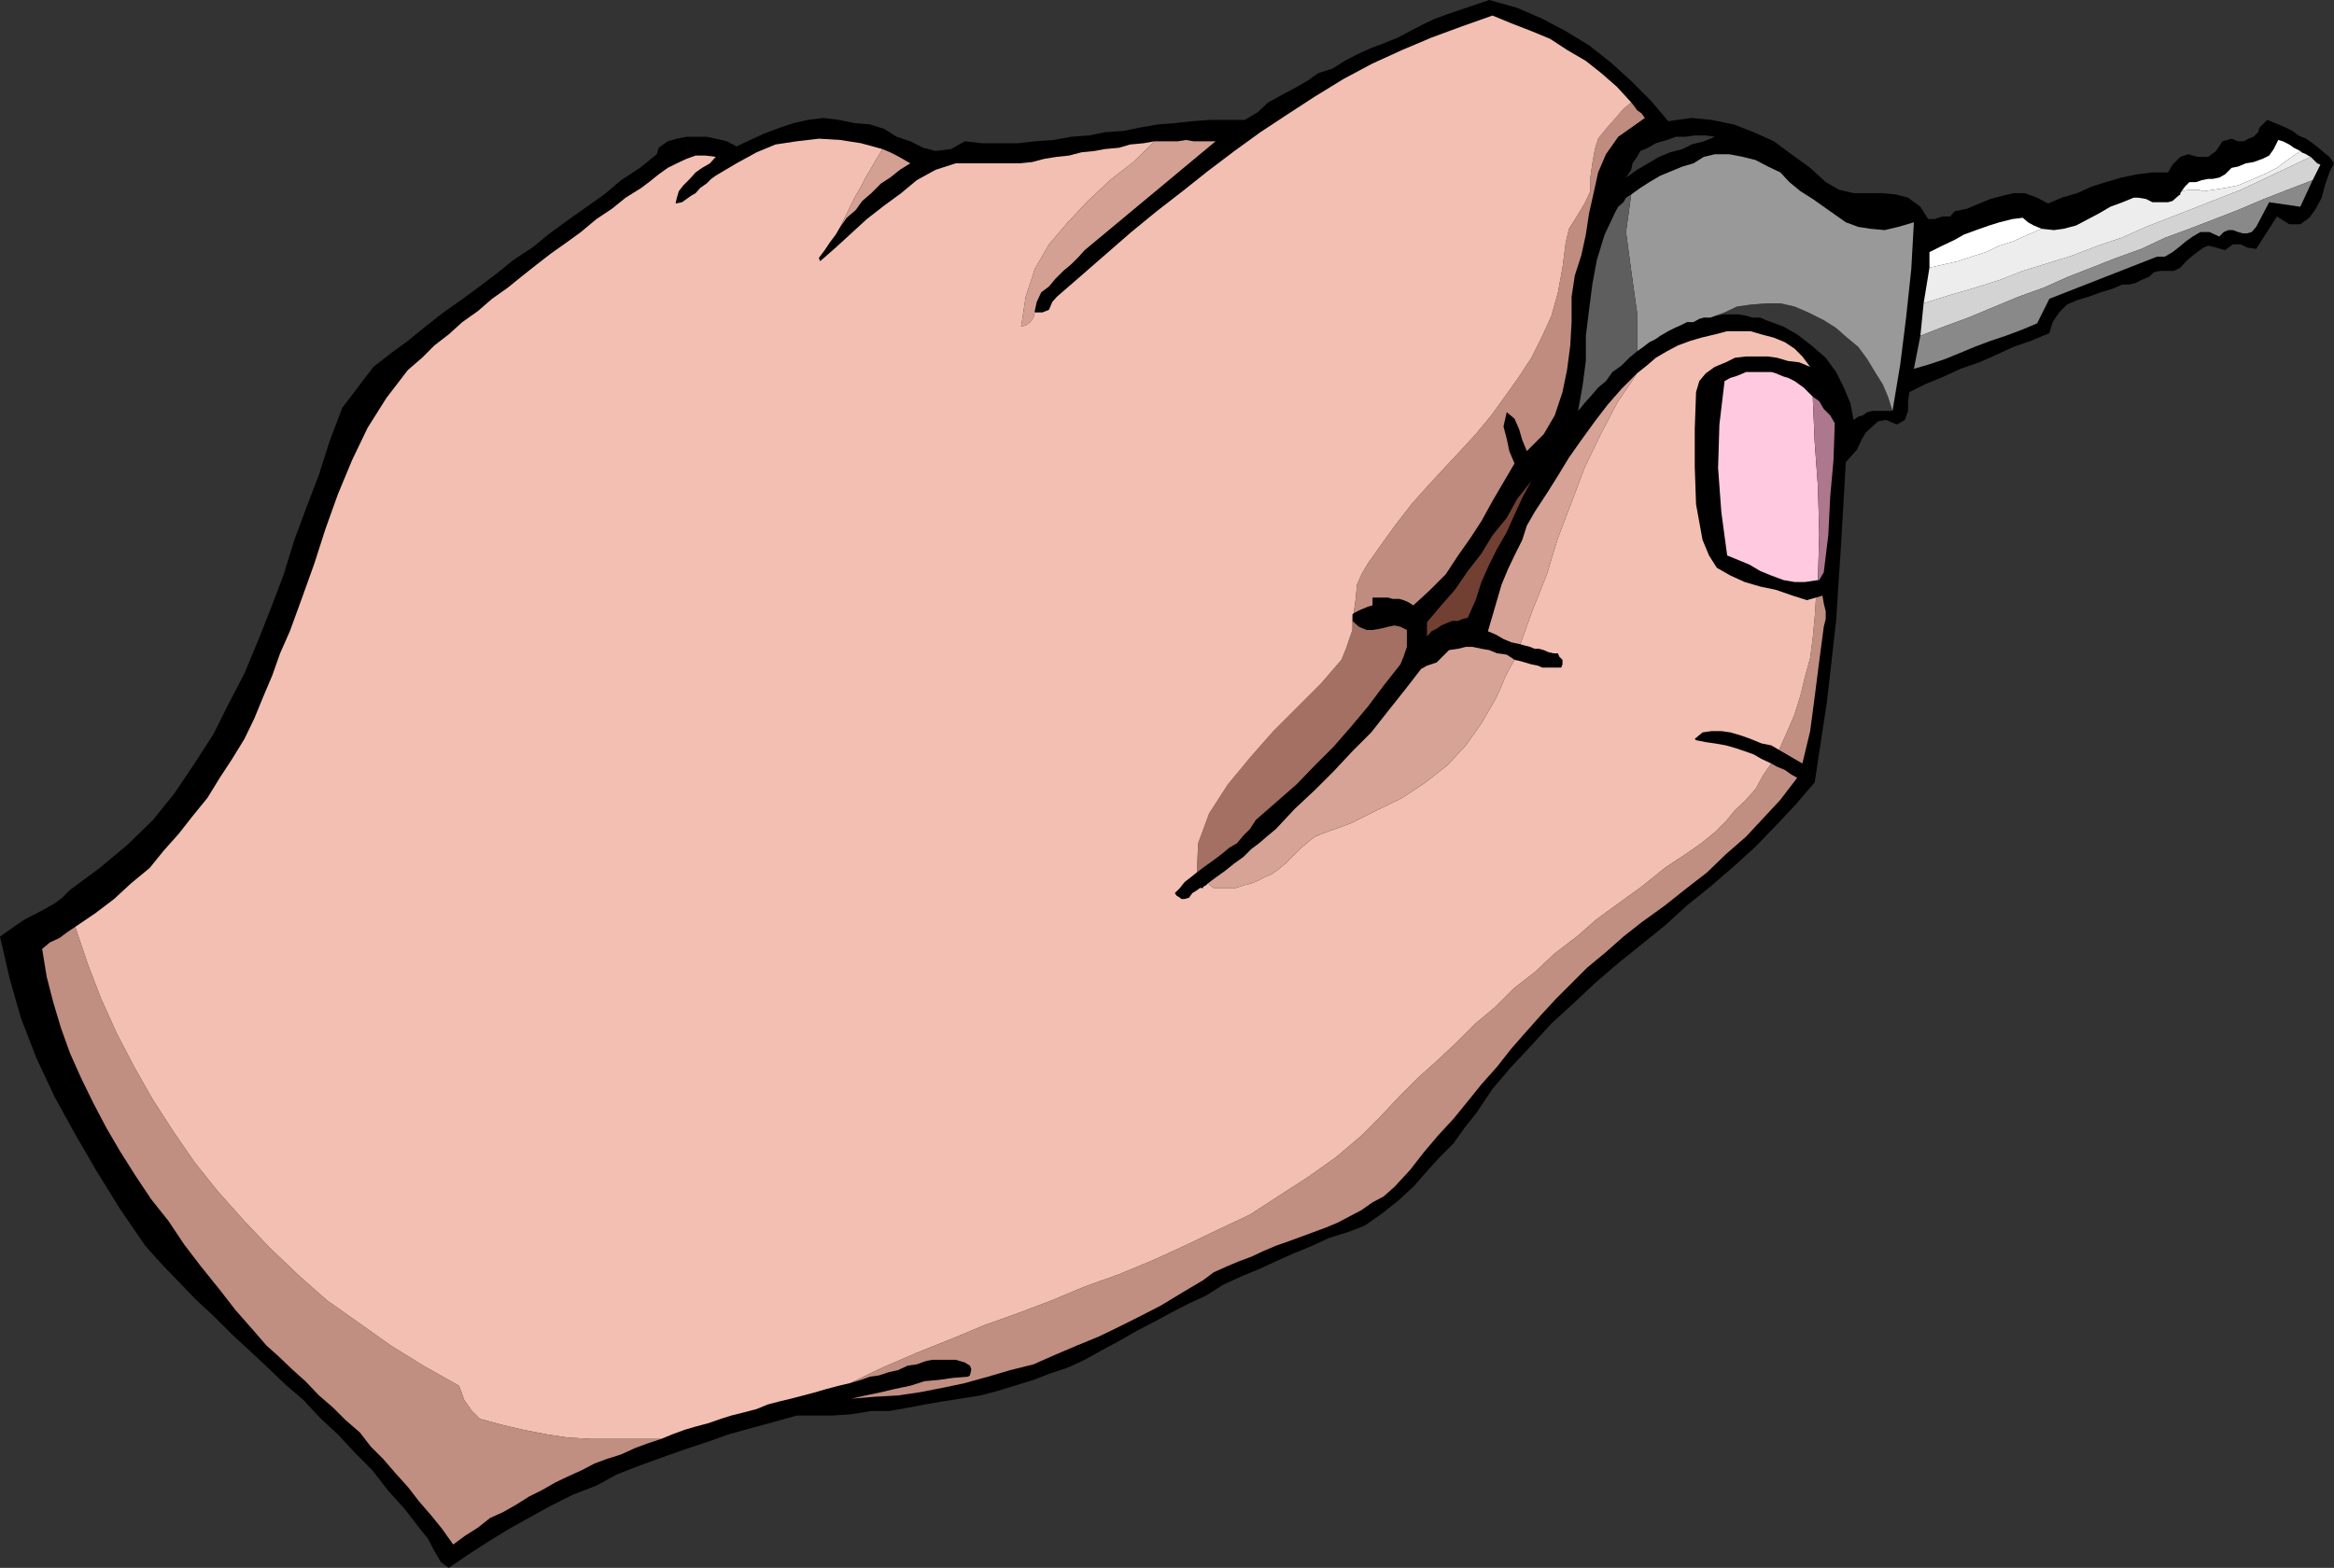 <svg xmlns="http://www.w3.org/2000/svg" width="360" height="241.898"><rect width="100%" height="100%" fill="#333333" stroke="none"/><path d="m349.703 18.5-.5.5-.703.7-.2.698-.698.7-.801.3-.7.399h-.898l-1-.399-1.402.399-1 1.5-1.2.902h-1.699l-1.402-.402-1.2.402-1.198 1.2-.7 1.199H332l-2.398.3-2.399.5-2.402.7-2.2.699-2.199 1L318 30.5l-2.098.898-1.699-.898-1.902-.703h-1.7l-1.699.402-1.902.5-1.7.7-1.898.8-1.902.399-.7.8h-1.198l-1.2.399h-1l-1.199-1.899-1.902-1.398-1.899-.5-2.199-.203h-4.3l-2.2-.5-2.101-1.2-2.399-2.199-2.902-2.101-2.7-2-3.101-1.399-3.098-1.199L264 18.5l-3.098-.3-3.601.5-2.598-3.102-3.101-3.098-3.2-2.902-3.3-2.598-3.602-2.203-3.598-1.899L234 1.2 229.703 0l-6.5 2.2-1.902.698-1.899.899-1.902 1-1.898 1-2.2.902-1.902.7-2.2 1-1.898 1-1.902 1.199-2.2.699-1.698 1.203-2.102 1.2-1.7.898-2.198 1.199-1.602 1.5-2 1.203h-5.5l-2.598.2-2.699.3-2.601.2-2.899.5-2.402.5-2.899.198-2.402.5-2.797.2-2.703.5-2.898.199-2.602.3h-5.5l-2.7-.3L146.704 23l-2.402.297-1.899-.5-2-1-2.101-.7-1.899-1.199-2.199-.699-2.402-.199-2.399-.5-2.402-.3-2.398.3-2.2.5-2.101.7-2.399.898-2.199 1-2.101 1-1.5-.801-1.7-.399-1.402-.3h-3.098l-1.5.3-1.402.399-1.398 1-.301 1-2.598 2.101-2.902 1.899L93.203 30 90.5 31.898l-3.098 2.2L84.801 36l-2.7 2.2-2.898 1.898-2.601 2.101-2.899 2.2-2.601 1.898-2.7 1.902-2.8 2.2-2.7 2.199-2.601 1.902-2.7 2.098-4.8 6.3-1.899 5-1.699 5.301-1.902 5-1.899 5.098-1.699 5.5-1.902 5-1.899 4.8-2.199 5.301-2.402 4.602-2.399 4.797-2.902 4.5-3.098 4.601-3.3 4.102-3.899 3.797-4.3 3.601-4.602 3.399-1.2 1.203-1.199.898L7 140.2l-1.7.899-1.398.699-1.5 1-1.402 1-1 .703 1.5 6.5 1.703 6 2.399 6.2 2.8 6 3.2 5.8 3.3 5.7 3.598 5.8 3.902 5.7L25 195.097l2.602 2.699 2.699 2.8L32.902 203l2.899 2.898 2.601 2.399L41.301 211 44 213.598 46.8 216l2.7 2.898 2.602 2.399 2.699 2.902 2.601 2.598 2.399 3.101 2.601 2.899 2.399 3.101 1.199 1.5 1 1.899L68 241l1.203.898 3.098-2.101 3.101-2 3.098-1.899L81.902 234 85 232.297l3.402-1.7L92 229.2l3.102-1.699 3.601-1.402 3.297-1.2 3.402-1.199 3.598-1.2 3.402-1.203 3.598-1 3.3-.899 3.602-1h5.5l2.899-.199 3.101-.5h2.7l2.898-.5 2.602-.5 2.898-.5 2.602-.402 3.101-.5 2.7-.7 2.597-.8 2.902-.899 2.598-1 2.703-.898 2.598-1.203 2.699-1.5 2.602-1.399 2.601-1.5 2.7-1.398 2.597-1.402 2.902-1.5 2.598-1.2 2.703-1.699 2.598-1.199 2.902-1.203 2.598-1.2 2.699-1.199 2.902-1.199L205 191l2.902-.902 2.598-1 2.703-1.899 2.399-1.902 2.398-2.2 2.102-2.398 1.898-2.101 2.203-2.2 1.7-2.398 1.898-2.402 2.402-3.598 2.899-3.402 3.101-3.301 3.098-3.399 3.402-3.101 3.297-3.098 3.602-3.101 3.601-2.899 3.598-2.902 3.402-3.098 3.598-2.902 3.601-3.098 3.399-3.101 3.101-3.2 3.098-3.3 2.902-3.399 1.899-12.5 1.402-12.402L284 83.5l.703-12.203.899-1 .8-.899.7-1.5.699-1.199 1-.902.902-.797 1.2-.203 1.699.703 1.199-.703.5-1.399v-1.5l.199-1.398 2.402-1.203 2.899-1.2 2.601-1.199 2.899-1L308 54.7l2.602-1.199 2.601-.902 2.899-1.2.5-1.699 1-1.5L318.8 47l1.601-.703 1.7-.5 1.898-.7 1.703-.5 1.7-.699h1l.898-.199 1-.5 1.199-.5.703-.699 1-.203h2.098l1-.5.902-1 .797-.7.902-.699 1-.699.7-.3 1.199.3 1.402.399 1.2-.899h1.199l1 .5 1.398.2 3.203-5 1.899 1.199h1.699l1.402-1 1-1.399.899-1.699.5-1.902.699-2 .699-1.399-.7-1-.898-.699-.8-.703-.899-.7-1-.699-1.203-.5-.898-.699-1-.5-2.899-1.199"/><path fill="#d3d3d3" d="m356.402 24.2-3.601 1.698-3.598 1.7-3.601 1.699L342 30.699l-3.797 1.5-3.601 1.399L331 35l-3.797 1.7-3.601 1.198-3.899 1.5-3.8 1.2L312 41.797l-3.598 1.402-3.8 1.2-4.102 1.199-3.797 1.199-.5 5 3.598-1.399L303.6 49l4.102-1.703 3.598-1.5 3.902-1.399L319 42.7l3.602-1.402 3.8-1.5 3.899-1.399 3.601-1.699 3.801-1.402 3.899-1.5 3.601-1.399 4-1.699 3.598-1.402 3.902-1.5 1.2-2.399-.5-.199-1-1"/><path fill="#ededed" d="m339.902 29.5-.699-.203H337.5l-1 .203-.2.297V30l-.3.2-.898.8-.7.2H332l-1-.5-1.2-.2h-.698l-1.7.7-1.902.698-1.7 1-1.698.899-1.899 1-1.902.5-1.5.203-1.899-.203-2.101.902-2.2 1-2.199.7-2.101 1-2.2.699-2.101.699-4.398 1-.899 5.5 3.797-1.2 4.102-1.199 3.8-1.199L312 41.797l3.902-1.2 3.801-1.199 3.899-1.5 3.601-1.199L331 35l3.602-1.402 3.601-1.399L342 30.7l3.602-1.402 3.601-1.7 3.598-1.699 3.601-1.699L356 24l-.297-.203L355 23.5l-.2-.203-2 1.402-1.597 1.2-2 1-2.101.898-1.899.8-2 .403-1.902.297-1.399.203"/><path fill="#fff" d="m312 33.598-1.598.199-2 .5-1.601.5-2 .703-1.899.7-1.402.8-1.898.898-2 1v2.399l4.398-1 2.102-.7 2.199-.699 2.101-1 2.2-.699 2.199-1 2.101-.902-.699-.297-.5-.203-.902-.5-.801-.7m27.902-4.097 1.399-.203 1.902-.297 2-.402 1.899-.801 2.101-.899 2-1 1.598-1.199 2-1.402-1-.5-.7-.5-1-.5-.699-.2-.699 1.403-.703 1-1 .5-1.398.5-1.2.2-1.199.5-1 .198-1 1-.902.5-1 .2h-.7l-1 .199-.898.3h-1l-.703.7-.5.703 1-.203h1.703l.7.203"/><path fill="#898989" d="m296.203 51.797-1 5.101 2.399-.699 2.398-.8 2.203-.899 2.399-1 2.398-.902 2.402-.801 2.399-.899 2.402-1 1.899-3.8 16.601-6.5h1.2l1.199-.7.898-.699 1.203-1 1-.699 1.2-.703h1.398l1.5.703.699-.703.703-.297h.7l.8.297.7.203h.699l.699-.203L348 35l2-3.8 4.8.698 1.903-4.101-3.902 1.5-3.598 1.402-4 1.7-3.601 1.398-3.899 1.5-3.8 1.402-3.602 1.7-3.899 1.398-3.8 1.5L319 42.699l-3.797 1.7-3.902 1.398-3.598 1.5L303.602 49l-3.801 1.398-3.598 1.399"/><path fill="#ffc9e0" d="m279.602 61.2-.7-.7-.699-.703-.703-.5-.7-.5-1-.5-.698-.2-1.2-.5-.699-.199h-3.902l-.899.399-.8.3-.7.2-.902.5-.797 6.703-.203 6.7.5 6.8.902 6.7 3.399 1.398 1.699 1 1.703.699 1.899.703 1.699.297h1.601l2-.297.2-7.203-.2-7.2-.5-6.898-.3-7"/><path fill="#ad778e" d="m279.602 61.2.3 7 .5 6.898.2 7.199-.2 7.203h.2l.699-1.203.699-5.7.3-6 .5-5.597.2-5.703-.7-1.2-1-1-.698-1.199-1-.699"/><path fill="#383838" d="m281.3 49.398-2.398-1.199-2.101-.902-2.2-.5h-2.199L270 47l-2.098.297-1.902.902-2.2.801 1-.3 1.2-.2h2.102l1.199.2 1 .3h1.199l.902.398 2.7 1 2.101 1.2 2.2 1.699 2.199 1.902 1.601 2.2 1.2 2.398 1 2.402.5 2.598.699-.5.699-.2.699-.5.8-.199h3.102l-.699-2.199-.8-1.902-1.2-1.899-1.203-2-1.398-1.898-1.7-1.402-1.699-1.5-1.902-1.2"/><path fill="#723f33" d="m220.102 98.2.699-.802.8-.398.7-.5.699-.3 1-.403h.902l.7-.297.8-.203 1.2-2.7.898-2.8 1.203-2.7 1.2-2.398 1.5-2.601 1.199-2.7 1.199-2.601 1.402-2.598L234 77l-1.598 2.898-2.199 2.7-1.703 2.8-2.098 2.7-2 2.902-2.101 2.398L220.1 96v2.2"/><path fill="#a37063" d="m193.703 126.5 3.098-2.703L200 121l2.8-2.902 2.903-2.899 2.7-3.101L211 109l2.402-3.203L216 102.5l.5-1.203.5-1.5v-2.598l-1-.5-.898-.199-1 .2-1.2.3-1.199.2h-.902l-1.2-.5-1-.903v1.402l-.5 1.399-.5 1.5-.699 1.699-3.101 3.601-3.598 3.602-3.8 3.797-3.602 4.101-3.399 4.102-2.902 4.5-1.7 4.598-.198 4.5 1.199-.899 1.402-1 1.2-.902 1.199-1 1.199-.7 1-1.199 1-1 .902-1.398"/><path fill="#d6a396" d="M252.5 57.598 250.102 60 248 62.398 246 65l-2.098 2.898-1.902 2.7-1.7 2.8-1.698 2.7L236.703 79l-1.203 2.098-.7 2.199-1.198 2.402-1 2.098-1 2.402-.7 2.399-.699 2.402-.703 2.398 1.203.5 1.2.7 1.199.5 1.398.3 1.902-5.3 2.2-5.5L240.3 83l2.101-5.5 2-5.3 2.399-5 2.601-5 3.098-4.602"/><path fill="#c18e82" d="m281.102 91.898-1 .301-.2 3.098-.3 3.101-.399 3.102-.8 2.898-.7 2.899-.902 2.902-1.2 2.801-1.199 2.7 3.598 2.097 1.203-5 .7-5.297.699-5.5.699-5.3.3-1.2v-1.203l-.3-1.2-.2-1.199M260.402 131.5l-3.601 2.398-3.598 2.899-3.601 2.601-3.301 2.399-3.098 2.703-3.402 2.598-3.098 2.902-3.101 2.398-2.899 2.899-3.101 2.601-2.899 2.899-3.101 2.902-2.899 2.598-2.902 2.902-2.899 3.098-2.902 2.902-4 3.399-4.398 3.101-4.5 2.899-4.301 2.8-5.098 2.399-5 2.402-4.8 2.2-5.301 2.199-5.301 1.902-5 2.098-5.301 2-5.297 1.902-5 2.098-5.5 2.199-5.101 2.203-5 2.398 1.699-.5 1.402-.5 1.399-.199 1.5-.5 1.398-.3 1.5-.7 1.402-.199 1.399-.5 1-.203h3.601l.7.203.699.2.8.5.2.5v.198l-.2.801-.3.2-2.399.199-2.101.3-2.2.2-2.199.699-2.402.5-2.098.5-2.402.5-2.2.5 3.602-.297 3.598-.203 3.402-.5 3.598-.7 3.3-.699 3.602-1 3.399-1 3.601-.898 3.399-1.5 3.3-1.402 3.399-1.399 3.102-1.5L176 203l3.102-1.602 3.3-2 3.2-1.898 1.601-1.203 2-.899 1.899-.8 1.898-.7 1.902-.898 1.899-.8 2-.7 1.902-.703 3.797-1.399 1.902-.8 1.7-.899 1.898-1 1.703-1.199 1.7-.902 1.699-1.5 2.398-2.598 2.102-2.703 2.199-2.598 2.402-2.601 2.2-2.7 2.097-2.601 2.402-2.7 2.2-2.8 2.101-2.399 2.399-2.699 2.398-2.601 2.402-2.399 2.399-2.402 2.902-2.399 2.7-2.398 2.8-2.203 3.598-2.598 3.402-2.699 3.098-2.402 2.902-2.801 3.098-2.7L272 126.2l2.602-2.8 2.601-3.399-.902-.5-1-.703-1.2-.5-.898-.5L272 119.5l-1.2 2.2-1.5 1.698-1.698 1.602-1.399 1.7-1.703 1.698-2.098 1.7-2 1.402"/><path fill="#d6a396" d="m194.902 135.398 1.2-.5 1-.699 1.199-1 2.402-2.402 1.2-1 .898-.7 1.199-.5 4.402-1.597 4-2 3.899-1.902 3.601-2.399 3.301-2.601 2.899-3.098 2.398-3.402 2.203-3.801.7-1.5.699-1.7.699-1.398.8-1.402-1.199-.797-1.5-.203-1.199-.5-1.203-.2-1.398-.3h-1l-1.2.3-1.402.2-1 1-.898.902-1.5.5-.899.5-2.402 3.098-2.7 3.402L211.5 113l-2.898 2.898-2.899 3.102-2.902 2.898-3.098 2.899-2.902 3.101-1.2 1-1.398 1.2L193 131l-1.2 1.2-1.398 1-1.5 1.198-1.402 1-1.2.899.903.703h3.399l1.199-.402 1.199-.301 1.203-.5.7-.399"/><path fill="#d3a093" d="m157.5 50.398.703-.199.7-.5.5-.699.199-.8V48l.3-1.402.7-1.5 1.199-.899 1-1.199L164 41.797l1.203-1 1.2-1.2.898-1 20.199-16.8h-3.398l-1.2-.2-1.199.2h-3.601L174.8 25l-3.598 2.797L167.801 31l-3.098 3.297-2.902 3.402-2.2 3.801-1.398 4.297-.703 4.601M140.402 25.2l-1.199-.7-.902-.5-1-.5-1.2-.5-.898 1.5-.8 1.398-.903 1.5-.7 1.399-1 1.703-.698 1.398-.7 1.5-.8 1.602 1-1.402 1.398-1.2L133 31l1.402-1.203 1.5-1.5 1.399-.899 1.5-1.199 1.601-1"/><path fill="#c18e82" d="m74 218.898-1.2-1.199L71.603 216l-.5-1.402-.301-.801-5.5-3.098-5-3.101-4.801-3.399-5.098-3.601-4.3-3.801-4.5-4.297-3.899-4.102-4.101-4.601-3.602-4.5-3.297-4.797-3.101-4.8-2.899-5.102-2.703-5.2-2.398-5.3-2.102-5.5L11.602 143l-1.2.797-1.199.902-1.5.7-1.203 1 .703 4.3 1 3.899 1.2 4L10.8 162.5l1.699 3.797 1.902 3.902 2 3.801 2.098 3.598 2.402 3.8 2.4 3.602L26 188.398 28.402 192 31 195.398 33.902 199l2.399 3.098 2.902 3.3 1.899 2.2L43 209.297l2.203 2.101 1.899 1.7 2.101 2.199 2.2 1.902 1.898 1.899L55.5 221l1.703 2.2 1.899 1.898L61 227.297l1.902 2.101 1.7 2.2 1.898 2.199 1.703 2.101 1.7 2.399 1.898-1.399 1.902-1.199 1.899-1.5 2-.902 2.101-1.2 1.899-1.199 2-1 2.101-1.199 1.899-.902 2.199-1 1.902-1 1.899-.7 2.199-.699 2.199-1 1.902-.699L102 222H91.203l-3.601-.203-3.301-.5-3.598-.7-3.402-.8-3.301-.899"/><path fill="#383838" d="m253 23.297-.5.902-.7 1-.198 1-.801 1.2 1.699-1.2 1.703-1 1.7-1 1.699-.699 1.898-.5 1.402-.703 1.899-.5 1.699-.7-1.398-.199h-1.7l-1.402.2h-1.5l-1.398.5-1.7.5-1.199.699-1.203.5"/><path fill="#bf8c7f" d="m253.703 18.2-.5-.7-.703-.5-.5-.703-.398-.5-1.2 1-1.199 1.402-1.5 1.7-1.203 1.5L246 23l-.398 2.2-.301 2.198V29.5l-.899 1.898-1.199 2L242 35.297l-.5 2.101-.5 3.899-.7 3.8-1 3.602-1.398 3.098-1.699 3.402-1.902 2.899-2.2 3.101L230 64.098 227.602 67l-2.399 2.598L222.5 72.5l-2.398 2.598-2.399 2.699-2.402 3.101-2.098 2.899L211 86.898l-1 1.7-.7 1.601-.198 2.2-.301 2.199 1-.5 1.199-.5.703-.2V92.2h2.399l.699.2h1l.699.199.703.3.797.5L220.602 91 223 88.598l1.902-2.899L226.801 83l1.699-2.602 1.703-3.101 3.399-5.797-.801-1.902-.399-1.899-.5-1.902.5-2.2 1.2 1 .699 1.602.5 1.7.699 1.699L238.102 67l1.699-2.902L241 60.5l.703-3.402.5-3.801.2-3.598v-3.902l.5-3.297 1-3.102.699-3.199.5-3.3.699-3.102.699-3.2 1.203-2.8 1.899-2.7L252.3 19.2l1.402-1"/><path fill="#999" d="m264.5 23.797-1.7.402-1.597 1-1.703.5-3.398 1.399-1.7 1L253 29l-1.398 1-.801 5.797.8 6 .899 6.402v6l1-.699.902-.703 1-.5.7-.5 1.199-.7 1-.5.902-.398 1-.5h1l.899-.5.699-.199h1l2.199-.8 1.902-.903L270 47l2.402-.203h2.2l2.199.5 2.101.902 2.399 1.2 1.902 1.199 1.7 1.5 1.699 1.402L288 55.398l1.203 2 1.2 1.899.8 1.902.7 2.2 1.199-7.2L294 49l.8-7.5.403-7.203-2.402.703-2.098.5-2.203-.203-1.898-.297-1.899-.703-1.703-1.2-3.398-2.398-1.899-1.199L276 28.098l-1.398-1.5-1.899-.899-1.902-1-2-.5-2.098-.402H264.5"/><path fill="#5e5e5e" d="m251.602 30-.801.5-.399.7-.8.698-.399.7-1.703 3.601-1.2 3.899-.698 3.8-.5 3.899-.5 4v3.902l-.5 3.801-.7 3.898 1-1.199.899-1 1.199-1.402 1.203-1 1-1.399 1.399-1L251.3 55.2l1.199-1v-6l-.898-6.402-.801-6 .8-5.797"/><path fill="#f2bfb2" d="m273.203 115 1.2.7 1.199-2.7 1.199-2.8.902-2.903.7-2.899.8-2.898.399-3.102.3-3.101.2-3.098-1.399.399-2.203-.7-2.598-.898-2.402-.5-2.398-.703-2.2-1-2.101-1.2-1.2-1.898-1-2.402-1-5.5-.199-5.797v-5.8l.2-5.7.5-1.703 1-1.2 1.398-1 1.703-.699 1.399-.699L269.3 55h3.402l1.399.2 1.699.5 1.699.198 1.703.7L278 55l-1.2-1.203-1.5-1-1.698-.7-1.899-.5-1.703-.5h-3.598l-1.902.5-2.098.5-1.699.5-1.902.7-1.7.902-1.699 1L254 56.4l-1.5 1.199-3.098 4.601-2.601 5-2.399 5-2 5.301-2.101 5.5-1.7 5.598-2.199 5.5-1.902 5.3.703.2.797.199.703.3h.7l.699.2.699.3.8.2h.7l.199.5.5.5v.703l-.2.5h-2.898l-.699-.3-1-.2-1-.3-.703-.2-.898-.203-.801 1.402-.7 1.399-.699 1.699-.699 1.5-2.203 3.8-2.398 3.403-2.899 3.098-3.3 2.601-3.602 2.399-3.899 1.902-4 2-4.402 1.598-1.2.5-.898.699-1.199 1-2.402 2.402-1.2 1-1 .7-1.199.5-.699.398-1.203.5-1.2.3-1.198.403h-3.399l-.902-.703-.301.3-.398.2V137h-.5v.5-.5l-.7.5-.5.297-.5.703-.699.2h-.5l-.203-.2-.5-.3-.297-.403L182 137l.703-.902.899-.7 1-.8.199-4.5 1.699-4.598 2.902-4.5 3.399-4.102 3.601-4.101 3.801-3.797 3.598-3.602 3.101-3.601.7-1.7.5-1.5.5-1.398v-2.402l.199-.2.3-2.199.2-2.199.699-1.601 1-1.7 2.203-3.101 2.098-2.899 2.402-3.101 2.399-2.7L222.5 72.5l2.703-2.902L227.602 67 230 64.098l2.102-2.899 2.199-3.101 1.902-2.899 1.7-3.402 1.398-3.098 1-3.601.699-3.801.5-3.899.5-2.101 1.203-1.899 1.2-2 .898-1.898v-2.102l.3-2.199L246 23l.5-1.602 1.203-1.5 1.5-1.699 1.2-1.402 1.199-1-2.2-2.399L247 11.297l-2.398-1.899-2.899-1.699L239.102 6l-2.899-1.203-3.101-1.2-2.899-1.199-4.8 1.7-4.602 1.699-4.5 1.902-4.598 2.098-4.5 2.402-4.402 2.7-4 2.601-4.399 2.898-4 2.899-4.101 3.101-3.899 3.102-4 3.098-3.902 3.199-3.797 3.3-3.902 3.403L163 45.797l-.7.8-.5 1.2-1 .402h-1.198l-.2.801-.5.7-.699.5-.703.198.703-4.601 1.399-4.297 2.199-3.8 2.902-3.403L167.801 31l3.402-3.203L174.801 25l3.3-3.203-1.699.3-2.101.2-1.7.5-2.199.203-1.601.297-2 .203-1.899.5-1.902.2-1.898.3-1.899.5-2 .2h-9.8l-3.102 1-2.899 1.597-2.402 2-2.598 1.902-2.699 2.098L131.301 36l-2.399 2.2-2.402 2.097-.2-.5.903-1.2.797-1.199.902-1.199.7-1.199.8-1.602.7-1.5.699-1.398 1-1.703.699-1.399.902-1.5.801-1.398.899-1.5-3.301-.902-3.2-.5-3.3-.2-3.399.399-3.3.5-2.899 1.203-3.101 1.7-3.2 1.898-.699.5-.703.699-1 .703-.7.797-.698.402-1.399 1-1 .2.2-.899.3-1 .7-.902 1-1 .898-1 1-.7 1.199-.699.902-1-1.601-.199h-1.5l-1.399.5-1.5.7-1.402.698-1.398 1-1.5 1.2-1.2.902-2.402 1.5-2.098 1.7L92 33.796l-2.398 2-2.2 1.601-2.402 1.7-2.2 1.699-2.398 1.902-2.101 1.7-2.399 1.699L73.703 48l-2.402 1.7-2.098 1.898L67 53.297l-1.898 1.902-2.2 1.899-3.3 4.3L56.703 66l-2.402 5-2.2 5.297-1.898 5.3-1.703 5.301-1.898 5.301-1.899 5.2-1.5 3.398L42 104.199l-1.398 3.301-1.399 3.398-1.5 3.102-1.902 3.098L33.902 120 32 123.098l-2.2 2.699-2.198 2.8-2.399 2.7-2.101 2.601-2.899 2.399-2.601 2.402-2.899 2.2L11.602 143l1.898 5.598 2.102 5.5 2.398 5.3 2.703 5.2 2.899 5.101 3.101 4.801L30 179.297l3.602 4.5 4.101 4.601 3.899 4.102 4.5 4.297 4.3 3.8L55.5 204.2l4.8 3.399 5 3.101 5.5 3.098.302.8.5 1.403 1.199 1.7L74 218.897l3.3.899 3.403.8 3.598.7 3.3.5 3.602.203H102l1.703-.703 1.899-.7 1.699-.5 1.902-.5 2-.699 1.598-.5 2-.5 1.902-.5 1.7-.699 1.898-.5 1.699-.402 1.902-.5 1.899-.5 1.699-.5 1.902-.5 1.7-.399 5-2.398 5.101-2.203 5.5-2.2 5-2.097 5.297-1.902 5.3-2 5-2.098 5.302-1.902 5.3-2.2 4.801-2.199 5-2.402 5.098-2.399 4.3-2.8 4.5-2.899 4.399-3.101 4-3.399 2.902-2.902 2.899-3.098 2.902-2.902 2.899-2.598 3.101-2.902 2.899-2.899 3.101-2.601 2.899-2.899 3.101-2.398 3.098-2.902 3.402-2.598 3.098-2.703 3.3-2.399 3.602-2.601 3.598-2.899 3.601-2.398 2-1.402 2.098-1.7 1.703-1.699 1.399-1.699 1.699-1.602 1.5-1.699L272 119.5l1.203-1.703-1.5-.7-1.203-.699-1.398-.5-1.5-.5-1.399-.398-1.703-.3-1.398-.2-1.5-.3-.2-.2 1.2-1 1.398-.203h1.5l1.402.203 1.7.5 1.398.5 1.703.7 1.5.3"/></svg>
